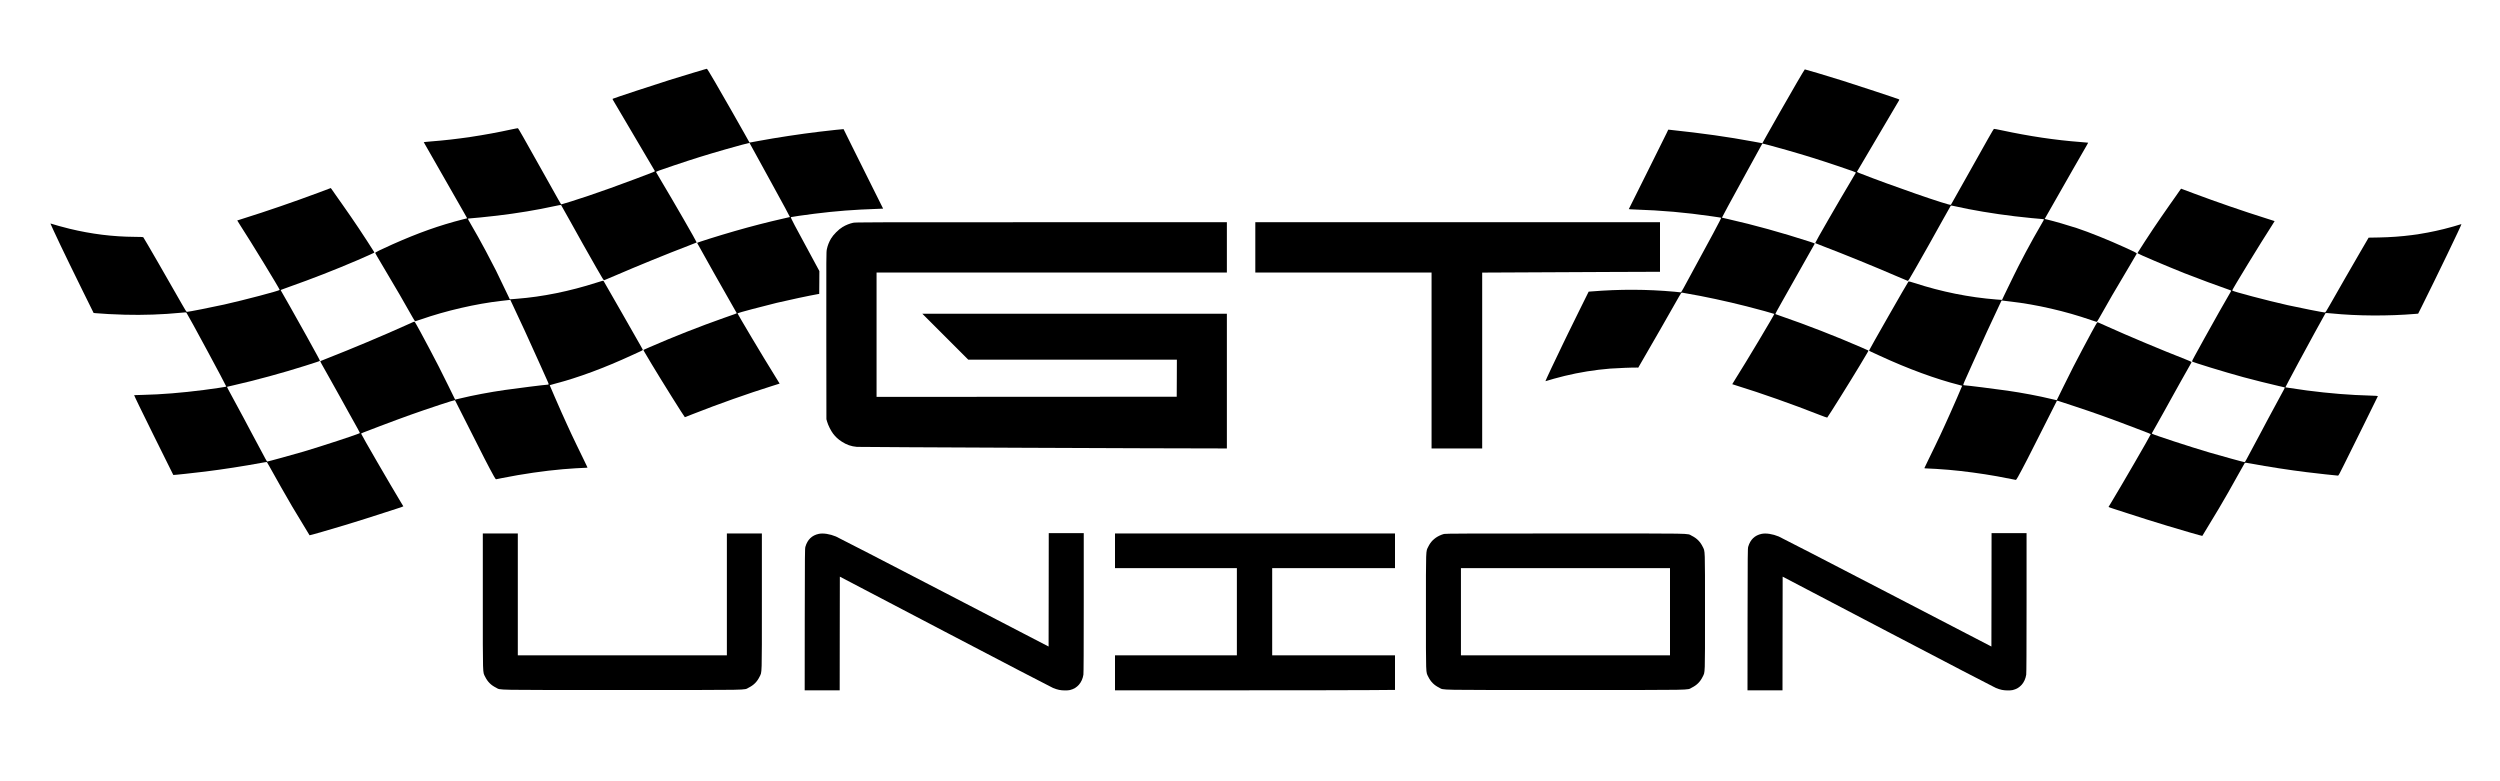 <?xml version="1.0" standalone="no"?>
<!DOCTYPE svg PUBLIC "-//W3C//DTD SVG 20010904//EN"
 "http://www.w3.org/TR/2001/REC-SVG-20010904/DTD/svg10.dtd">
<svg version="1.0" xmlns="http://www.w3.org/2000/svg"
 width="8000pt" height="2500pt" viewBox="0 0 8000 2500"
 preserveAspectRatio="xMidYMid meet">

<g transform="translate(0,2500) scale(0.1,-0.1)"
fill="#000000" stroke="none">
<path d="M22540 22778 c-36 -10 -209 -62 -385 -115 -176 -52 -507 -153 -735
-225 -431 -134 -1785 -581 -1808 -597 -12 -7 -11 -13 1 -37 22 -42 478 -815
938 -1591 219 -369 401 -677 404 -685 7 -17 7 -17 -620 -253 -558 -210 -1053
-387 -1505 -540 -342 -115 -846 -275 -867 -275 -12 0 -27 26 -633 1110 -591
1056 -742 1321 -756 1327 -6 2 -95 -14 -196 -36 -878 -192 -1753 -323 -2590
-387 -126 -10 -228 -21 -228 -24 0 -3 113 -201 251 -440 303 -526 898 -1567
1037 -1815 l101 -180 -142 -36 c-753 -193 -1407 -425 -2247 -798 -361 -160
-555 -256 -554 -274 1 -9 94 -171 207 -359 405 -678 799 -1355 986 -1695 47
-85 79 -133 89 -133 9 0 93 27 186 60 784 275 1770 502 2556 590 102 11 211
24 242 28 l57 8 67 -141 c235 -493 547 -1172 891 -1940 118 -264 228 -510 245
-547 17 -36 27 -71 24 -77 -4 -6 -22 -11 -39 -11 -63 0 -986 -115 -1372 -171
-462 -66 -1033 -174 -1398 -264 -99 -25 -181 -44 -183 -42 -1 1 -99 200 -217
442 -118 242 -259 523 -312 625 -54 102 -184 352 -290 555 -179 344 -455 848
-475 869 -10 10 -16 7 -305 -124 -662 -300 -1742 -754 -2475 -1040 -129 -51
-237 -94 -239 -96 -8 -7 20 -59 290 -535 144 -255 305 -543 357 -639 52 -96
156 -285 232 -420 345 -614 392 -702 384 -709 -34 -30 -1230 -423 -1794 -590
-349 -102 -1144 -321 -1170 -321 -4 0 -30 39 -56 88 -188 348 -332 617 -464
867 -84 160 -186 353 -228 430 -90 169 -448 831 -504 933 -28 52 -36 73 -26
76 7 3 96 23 198 46 671 150 1619 409 2310 630 140 45 300 96 354 114 55 17
101 36 103 41 2 6 -38 84 -88 175 -50 91 -205 372 -344 625 -139 253 -376 676
-527 940 -151 264 -280 490 -287 503 -14 27 -37 16 264 123 728 257 1463 544
2170 847 217 94 547 240 553 247 2 2 -2 14 -9 27 -18 34 -409 637 -489 753
-38 55 -151 222 -251 370 -101 149 -222 322 -269 386 -48 64 -141 196 -208
295 -67 98 -132 192 -145 208 l-23 28 -419 -157 c-733 -274 -1661 -594 -2355
-810 -118 -37 -216 -69 -218 -70 -2 -2 36 -63 84 -136 344 -528 1274 -2052
1274 -2086 0 -25 -1150 -328 -1775 -468 -366 -82 -1144 -235 -1194 -235 -15 0
-53 58 -157 243 -411 726 -1216 2120 -1238 2144 -8 9 -83 13 -281 14 -699 5
-1377 89 -2080 259 -186 45 -519 137 -581 160 -15 6 -28 9 -30 7 -3 -3 136
-304 318 -687 149 -314 406 -842 718 -1475 l346 -700 69 -7 c192 -19 580 -39
930 -49 578 -16 1227 7 1770 61 168 17 191 17 201 4 51 -66 1285 -2356 1276
-2365 -8 -8 -405 -68 -718 -108 -696 -90 -1375 -145 -1944 -157 -151 -3 -280
-7 -287 -9 -7 -2 238 -509 619 -1277 346 -700 632 -1275 634 -1277 5 -6 665
65 1029 110 556 69 1236 175 1774 275 101 18 187 32 191 29 5 -3 41 -65 80
-138 173 -315 586 -1043 728 -1282 149 -249 551 -916 558 -924 5 -6 658 182
1126 324 439 134 862 267 1253 395 132 43 327 106 433 140 106 34 191 64 189
68 -3 4 -44 72 -92 152 -316 522 -1248 2130 -1257 2170 -3 15 -16 10 582 237
822 311 1186 441 1932 689 300 99 481 154 487 149 5 -6 205 -401 445 -880 405
-809 660 -1304 800 -1553 44 -78 62 -102 74 -98 9 3 98 21 197 40 660 131
1336 229 1935 281 244 21 626 45 715 45 44 0 75 4 75 10 0 6 -54 117 -119 249
-66 131 -168 341 -227 467 -58 126 -135 285 -169 354 -34 69 -99 211 -145 315
-45 105 -123 276 -172 380 -49 105 -147 328 -218 497 -71 168 -136 321 -145
338 -9 18 -15 33 -13 35 2 2 73 21 158 44 755 197 1588 506 2480 918 113 52
235 109 273 125 37 17 67 35 67 41 0 12 29 -39 -668 1182 -314 550 -577 1009
-585 1020 -14 19 -20 18 -223 -48 -867 -278 -1740 -455 -2549 -517 -77 -6
-161 -13 -186 -15 -45 -5 -47 -4 -59 27 -7 18 -107 226 -222 461 -114 235
-208 429 -208 432 0 4 -192 373 -323 620 -128 243 -367 671 -477 855 -79 134
-101 176 -93 184 4 3 23 6 44 6 53 0 596 55 893 90 631 75 1290 184 1811 300
166 36 223 45 231 37 6 -7 130 -226 274 -487 312 -564 529 -949 848 -1508 206
-361 238 -413 256 -409 12 3 172 70 356 150 681 295 1669 698 2325 948 149 56
274 106 279 110 10 8 -752 1332 -1156 2006 -76 128 -141 239 -144 246 -6 16
78 47 586 218 586 198 1026 335 1630 508 371 106 771 214 774 209 2 -2 109
-196 238 -433 130 -236 346 -630 480 -875 353 -642 580 -1062 576 -1065 -2 -1
-97 -23 -213 -49 -511 -116 -1013 -245 -1555 -401 -527 -152 -1202 -364 -1202
-378 0 -11 1011 -1804 1268 -2248 2 -4 -29 -18 -69 -32 -39 -14 -196 -69 -347
-122 -761 -268 -1624 -607 -2380 -938 -102 -44 -187 -82 -189 -84 -6 -5 18
-47 264 -458 296 -495 1047 -1695 1060 -1695 2 0 122 47 267 104 793 313 1756
654 2513 891 138 43 251 79 253 80 1 1 -85 142 -192 313 -322 514 -1164 1927
-1154 1937 15 15 822 230 1253 334 369 88 1065 236 1310 278 l50 8 3 366 2
365 -181 335 c-630 1159 -748 1384 -731 1391 21 9 430 68 750 108 705 88 1265
131 2015 156 103 3 187 7 187 8 0 2 -163 329 -363 727 -200 398 -484 969 -632
1269 -148 300 -270 546 -271 548 -3 4 -423 -41 -784 -84 -582 -69 -1379 -190
-1935 -294 -121 -23 -236 -44 -256 -47 l-35 -5 -144 258 c-175 314 -628 1108
-960 1681 -156 268 -250 422 -260 422 -8 -1 -44 -10 -80 -21z"/>
<path d="M57500 22357 c-332 -573 -785 -1367 -960 -1681 l-144 -258 -35 5
c-20 3 -135 24 -256 47 -813 151 -1602 263 -2665 376 l-56 5 -53 -113 c-30
-62 -313 -633 -630 -1268 -317 -635 -577 -1158 -579 -1161 -2 -4 82 -10 185
-13 883 -29 1629 -95 2461 -216 114 -17 227 -33 252 -37 25 -3 50 -9 57 -12
13 -7 -295 -584 -1205 -2253 -65 -119 -78 -137 -96 -133 -12 3 -97 12 -191 20
-881 80 -1758 83 -2659 9 l-89 -7 -310 -626 c-170 -344 -331 -671 -357 -726
-26 -55 -96 -199 -155 -320 -235 -483 -567 -1187 -561 -1192 2 -2 15 1 30 7
62 23 394 115 581 160 477 116 967 195 1460 235 200 16 778 38 854 33 l45 -3
46 80 c508 877 874 1515 1255 2188 67 120 81 138 99 133 12 -3 77 -14 146 -26
545 -91 1275 -248 1920 -412 350 -89 879 -234 888 -243 12 -12 -934 -1595
-1245 -2083 -58 -90 -103 -165 -101 -166 2 -2 73 -24 158 -51 752 -231 1785
-596 2630 -929 134 -53 247 -93 251 -89 35 37 754 1187 1039 1663 261 435 286
478 279 483 -2 2 -103 47 -224 100 -816 355 -1760 723 -2580 1004 -88 30 -165
58 -172 62 -8 4 68 146 228 426 317 556 1031 1822 1033 1831 0 5 -73 32 -164
61 -911 294 -1774 533 -2595 719 -115 26 -211 48 -213 49 -4 4 275 518 770
1420 215 391 420 764 456 830 36 66 66 121 68 123 3 5 403 -103 774 -209 604
-173 1044 -310 1630 -508 508 -171 592 -202 586 -218 -3 -7 -68 -118 -144
-246 -404 -674 -1166 -1998 -1156 -2006 5 -4 131 -54 279 -110 656 -250 1644
-653 2325 -948 184 -80 344 -147 356 -150 18 -4 50 48 256 409 319 559 536
944 848 1508 144 261 268 480 274 487 8 9 36 6 116 -13 538 -123 1256 -244
1926 -324 297 -35 840 -90 893 -90 21 0 40 -3 44 -6 8 -8 -14 -50 -93 -184
-112 -187 -347 -609 -483 -865 -184 -348 -310 -595 -384 -750 -42 -88 -119
-248 -173 -355 -54 -107 -121 -247 -150 -310 -29 -63 -53 -116 -54 -117 -1 -1
-82 5 -181 13 -876 69 -1755 246 -2625 529 -110 36 -179 54 -187 49 -19 -13
-1263 -2191 -1263 -2211 0 -6 30 -24 68 -41 37 -16 166 -76 287 -132 884 -409
1793 -743 2535 -930 47 -12 86 -23 88 -25 2 -2 -4 -17 -13 -34 -8 -17 -76
-174 -149 -349 -74 -174 -172 -398 -219 -497 -46 -99 -122 -265 -167 -370 -46
-104 -111 -246 -145 -315 -34 -69 -111 -228 -169 -354 -59 -126 -161 -336
-227 -467 -65 -132 -119 -243 -119 -249 0 -6 31 -10 75 -10 89 0 471 -24 715
-45 468 -41 1037 -117 1535 -206 177 -31 568 -107 597 -115 12 -4 30 20 74 98
140 250 395 744 800 1553 240 479 439 874 444 879 10 10 -18 18 525 -161 703
-232 1080 -367 1895 -676 589 -224 585 -222 582 -236 -8 -39 -938 -1645 -1257
-2171 -48 -80 -89 -148 -92 -152 -2 -4 83 -34 189 -68 106 -34 301 -97 433
-140 393 -129 814 -261 1250 -393 474 -144 1124 -332 1129 -326 7 9 383 631
528 874 174 292 403 693 653 1145 93 168 173 310 179 317 9 10 53 5 201 -22
562 -104 1229 -207 1775 -274 305 -38 968 -111 1008 -111 14 0 58 80 192 353
96 193 378 764 628 1267 249 503 454 920 455 925 1 6 -87 12 -238 16 -647 17
-1314 70 -2035 164 -200 26 -683 97 -688 100 -2 2 47 97 109 211 61 115 200
376 309 579 225 420 857 1576 868 1587 4 4 93 -2 197 -12 818 -82 1812 -87
2686 -14 l80 7 110 218 c461 923 1287 2635 1275 2646 -2 2 -16 -1 -32 -7 -54
-21 -368 -109 -534 -150 -689 -170 -1342 -255 -2070 -269 l-334 -6 -274 -470
c-279 -479 -719 -1246 -966 -1682 -105 -186 -142 -243 -156 -243 -51 0 -831
153 -1195 235 -649 146 -1775 443 -1775 469 0 34 934 1562 1274 2085 48 73 86
134 84 136 -2 1 -133 43 -293 94 -691 217 -1571 520 -2280 786 l-419 157 -23
-28 c-13 -16 -78 -110 -145 -208 -67 -99 -160 -231 -208 -295 -47 -64 -164
-231 -258 -371 -95 -140 -208 -307 -252 -370 -87 -127 -480 -731 -499 -768 -7
-13 -11 -25 -9 -27 25 -25 942 -415 1493 -635 340 -136 1233 -466 1442 -535
29 -9 55 -21 58 -25 3 -5 -5 -26 -18 -47 -65 -103 -622 -1089 -824 -1458 -127
-231 -272 -494 -322 -585 -50 -91 -90 -169 -88 -175 8 -23 1036 -338 1647
-505 275 -75 869 -224 1120 -280 102 -23 191 -43 198 -46 10 -3 2 -24 -26 -76
-56 -102 -414 -764 -504 -933 -42 -77 -144 -270 -228 -430 -132 -250 -276
-519 -464 -867 -26 -49 -52 -88 -56 -88 -26 0 -753 200 -1135 312 -578 169
-1796 568 -1830 599 -6 6 -5 17 3 30 8 12 66 114 129 228 64 113 178 316 253
451 76 135 181 325 234 423 53 97 192 347 309 555 292 515 337 596 337 608 0
5 -91 45 -202 89 -719 280 -1851 755 -2513 1055 -289 131 -295 134 -305 124
-20 -21 -297 -527 -475 -869 -106 -203 -236 -453 -290 -555 -53 -102 -194
-383 -312 -625 -118 -242 -216 -441 -217 -442 -2 -2 -84 17 -183 42 -365 90
-936 198 -1398 264 -386 56 -1309 171 -1372 171 -17 0 -35 5 -38 11 -4 5 16
61 43 122 28 62 138 308 245 547 325 726 641 1414 871 1895 l67 141 57 -8 c31
-4 140 -17 242 -29 805 -91 1767 -312 2556 -589 93 -33 177 -60 186 -60 10 0
42 48 89 133 186 339 569 997 985 1692 112 187 206 348 209 357 8 20 -40 46
-370 196 -539 245 -1142 488 -1545 622 -266 88 -743 226 -937 271 l-93 22 37
66 c138 247 516 911 861 1511 513 891 495 860 491 864 -2 1 -105 11 -229 20
-826 63 -1638 184 -2539 377 -129 27 -239 48 -246 45 -13 -5 -191 -318 -895
-1576 -260 -465 -476 -849 -481 -854 -33 -36 -1930 622 -2927 1015 -60 23 -81
36 -77 47 3 8 185 316 404 685 460 776 916 1549 938 1591 12 24 13 30 1 37
-23 15 -1373 461 -1793 593 -535 167 -1200 366 -1221 366 -5 0 -119 -191 -254
-423z"/>
<path d="M27300 17871 c-113 -25 -227 -70 -336 -134 -124 -73 -298 -247 -371
-371 -66 -112 -110 -224 -134 -343 -19 -89 -19 -176 -17 -2765 l3 -2673 23
-80 c33 -115 119 -287 191 -382 77 -102 160 -179 276 -254 156 -102 302 -153
485 -169 90 -8 10228 -52 11603 -50 l237 0 0 2155 0 2155 -4872 0 -4873 0 735
-735 735 -735 3338 0 3337 0 -2 -592 -3 -593 -4802 -3 -4803 -2 0 1990 0 1990
5605 0 5605 0 0 805 0 805 -5937 -1 c-5687 0 -5942 -1 -6023 -18z"/>
<path d="M40170 17085 l0 -805 2820 0 2820 0 0 -2815 0 -2815 810 0 810 0 0
2813 0 2814 1218 6 c669 4 1949 10 2845 14 l1627 6 0 794 0 793 -6475 0 -6475
0 0 -805z"/>
<path d="M33558 6126 l-3 -1815 -3355 1741 c-1845 958 -3398 1759 -3450 1780
-198 82 -409 114 -550 84 -218 -46 -361 -184 -427 -411 -17 -56 -18 -196 -21
-2327 l-2 -2268 560 0 560 0 2 1819 3 1818 3360 -1760 c1848 -968 3407 -1779
3465 -1803 58 -24 143 -51 190 -60 102 -22 274 -24 350 -5 232 56 388 236 429
491 7 44 11 787 11 2298 l0 2232 -560 0 -560 0 -2 -1814z"/>
<path d="M63728 6126 l-3 -1815 -3355 1741 c-1845 958 -3398 1759 -3450 1780
-198 82 -409 114 -550 84 -218 -46 -361 -184 -427 -411 -17 -56 -18 -196 -21
-2327 l-2 -2268 560 0 560 0 2 1819 3 1818 3360 -1760 c1848 -968 3407 -1779
3465 -1803 58 -24 143 -51 190 -60 102 -22 274 -24 350 -5 232 56 388 236 429
491 7 44 11 787 11 2298 l0 2232 -560 0 -560 0 -2 -1814z"/>
<path d="M15450 5753 c0 -2434 -5 -2246 74 -2408 79 -161 187 -270 351 -351
163 -81 -212 -74 4040 -74 4252 0 3877 -7 4040 74 164 81 272 190 351 351 79
162 74 -26 74 2408 l0 2177 -560 0 -560 0 0 -1950 0 -1950 -3345 0 -3345 0 0
1950 0 1950 -560 0 -560 0 0 -2177z"/>
<path d="M35680 7375 l0 -555 1950 0 1950 0 0 -1395 0 -1395 -1950 0 -1950 0
0 -560 0 -560 3728 0 c2051 0 4067 3 4480 7 l752 6 0 554 0 553 -1965 0 -1965
0 0 1395 0 1395 1965 0 1965 0 0 555 0 555 -4480 0 -4480 0 0 -555z"/>
<path d="M46210 7914 c-36 -7 -105 -34 -155 -58 -164 -81 -272 -190 -351 -351
-79 -161 -74 -11 -74 -2080 0 -2069 -5 -1919 74 -2080 79 -161 187 -270 351
-351 163 -81 -212 -74 4040 -74 4252 0 3877 -7 4040 74 164 81 272 190 351
351 79 161 74 11 74 2080 0 2069 5 1919 -74 2080 -79 161 -187 270 -351 351
-163 81 213 74 -4045 73 -3220 0 -3825 -3 -3880 -15z m7230 -2489 l0 -1395
-3345 0 -3345 0 0 1395 0 1395 3345 0 3345 0 0 -1395z"/>
</g>
</svg>
